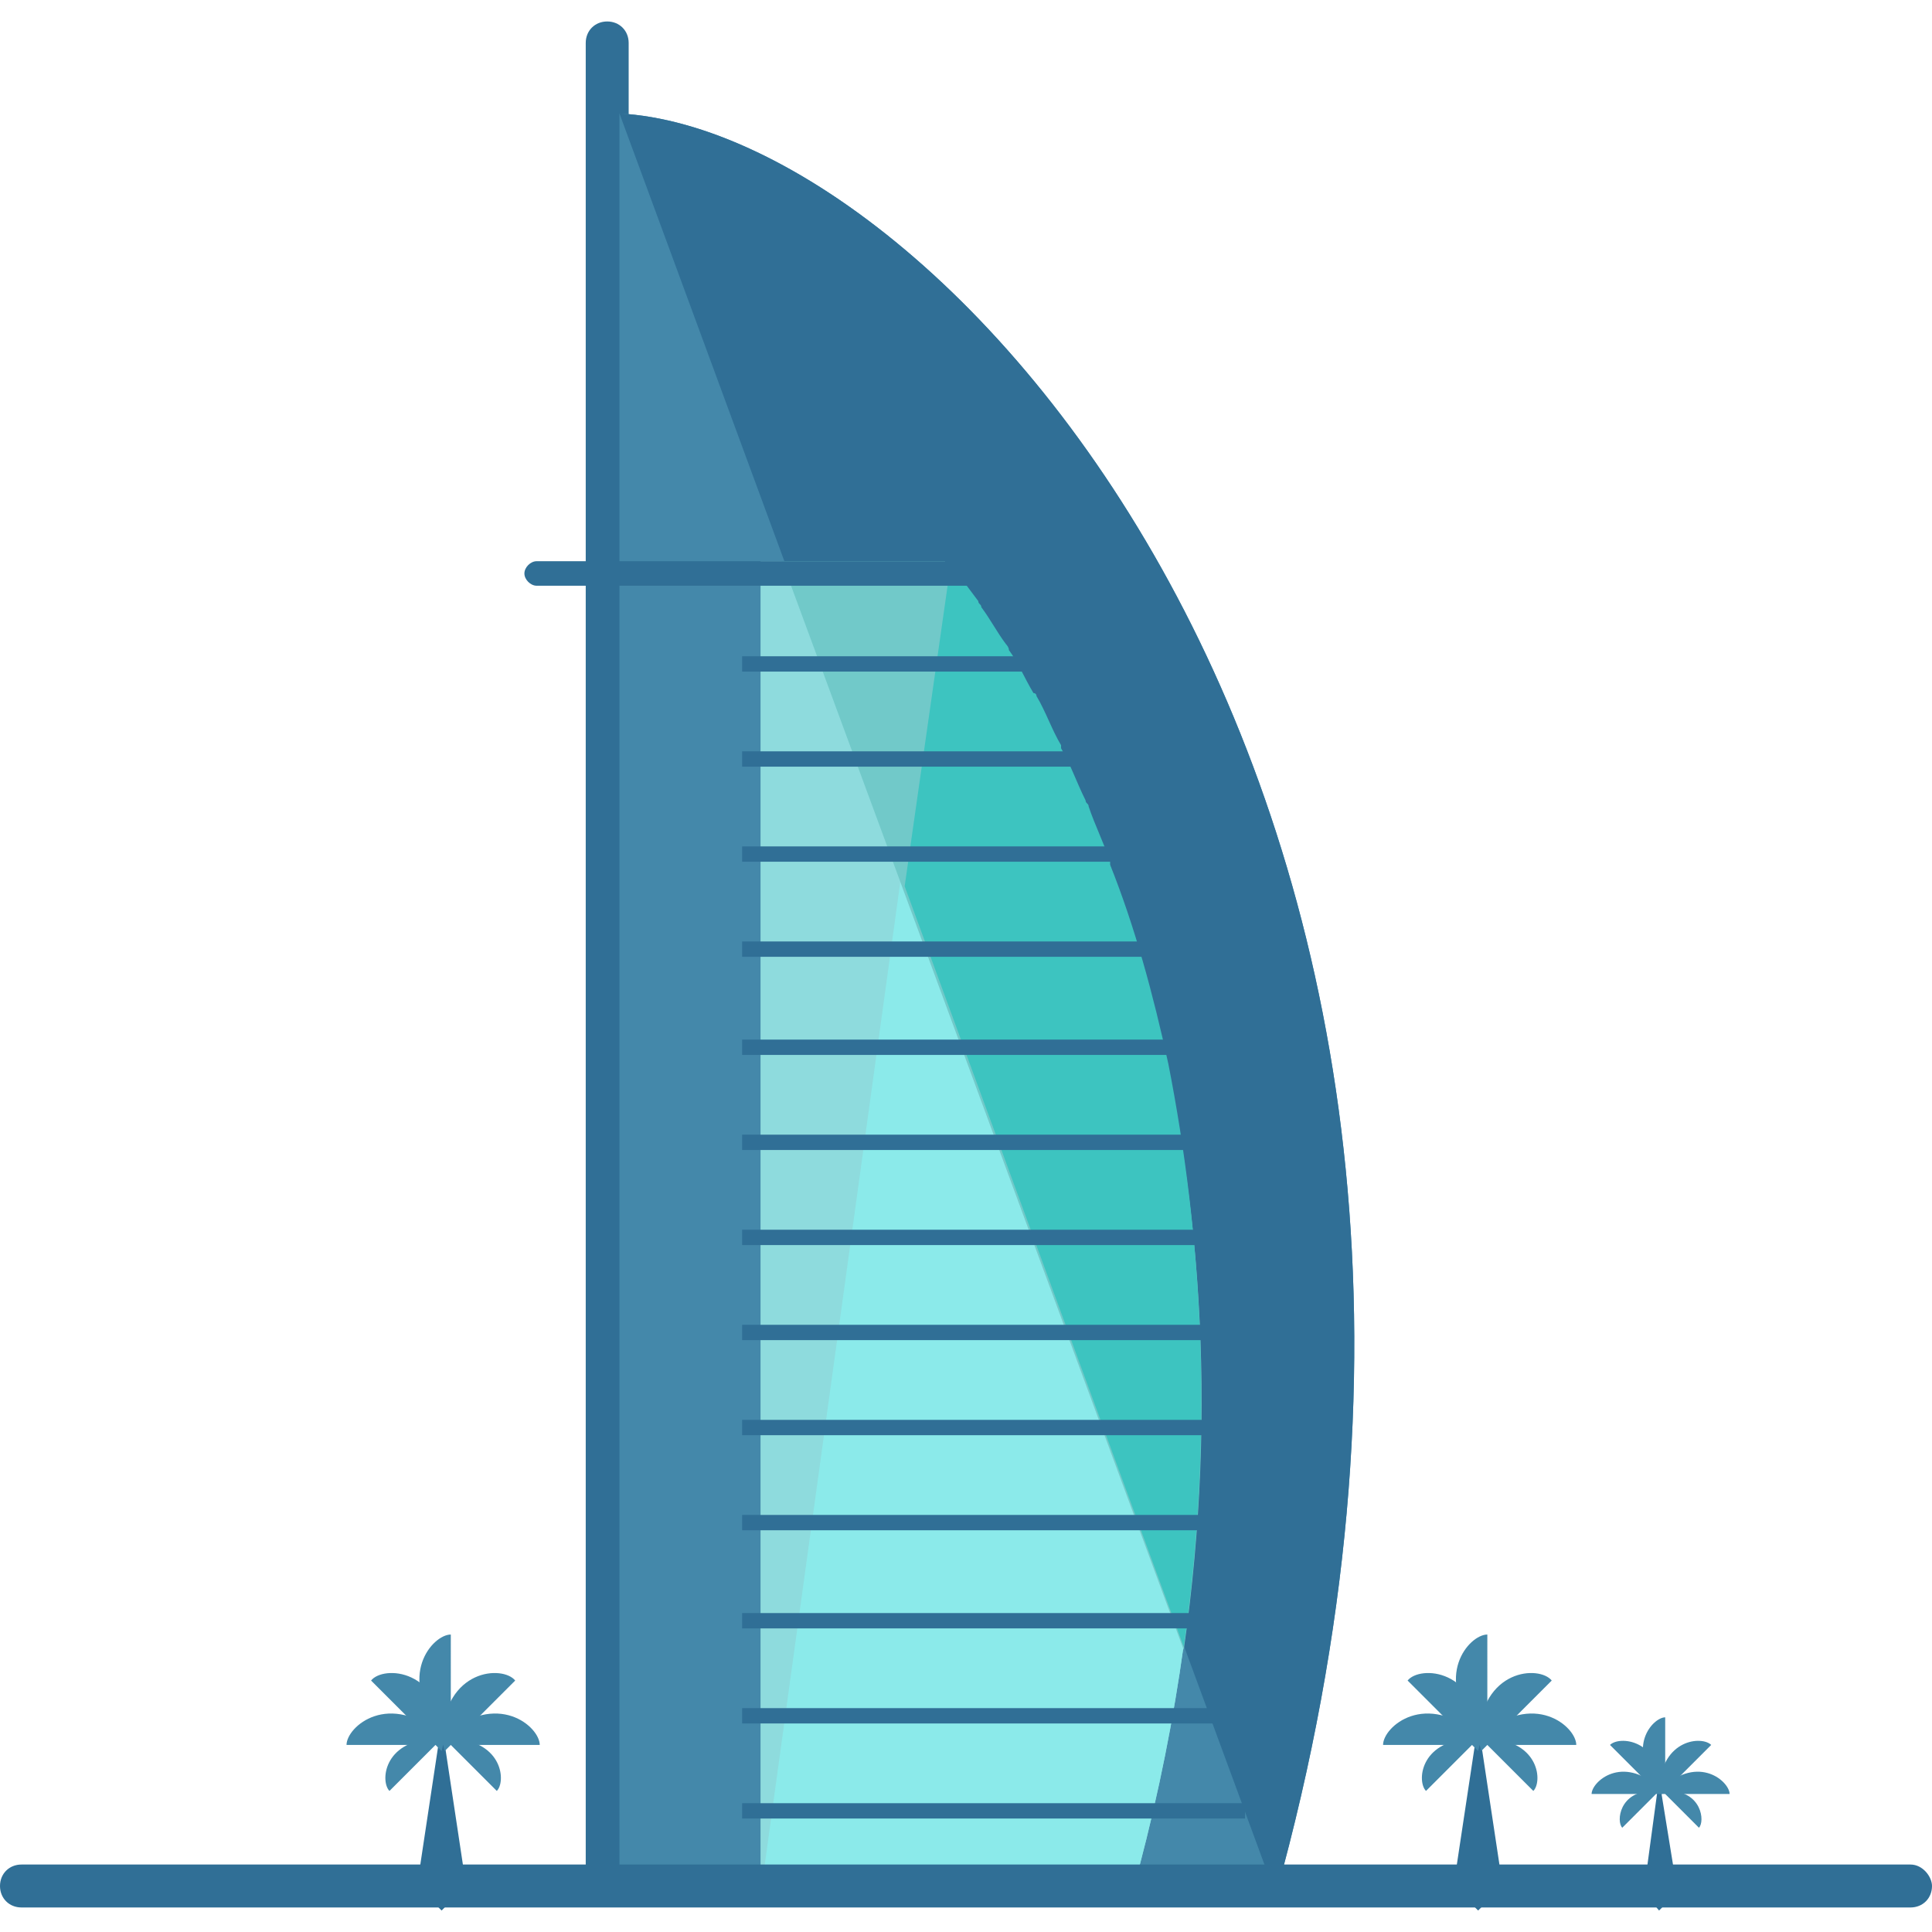 <?xml version="1.0" encoding="iso-8859-1"?>
<!-- Uploaded to: SVG Repo, www.svgrepo.com, Generator: SVG Repo Mixer Tools -->
<svg version="1.1" id="Layer_1" xmlns="http://www.w3.org/2000/svg" xmlns:xlink="http://www.w3.org/1999/xlink" 
	 viewBox="0 0 504 504" xml:space="preserve">
<path style="fill:#306F96;" d="M164,488.8c0,3.2-2.4,5.6-5.6,5.6l0,0c-3.2,0-5.6-2.4-5.6-5.6V11.2c0-3.2,2.4-5.6,5.6-5.6l0,0
	c3.2,0,5.6,2.4,5.6,5.6V488.8z"/>
<path style="fill:#4488AA;" d="M332.8,494.4c77.6-278.4-84-460-171.2-464.8v464.8H332.8z"/>
<path style="fill:#306F96;" d="M332.8,494.4c77.6-278.4-84-460-171.2-464.8"/>
<path style="fill:#8EDBDD;" d="M198.4,146.4v348h96.8c44-157.6-0.8-288.8-48.8-348H198.4z"/>
<path style="fill:#8BEAEA;" d="M198.4,494.4h96.8c44-157.6-0.8-288.8-48.8-348"/>
<path style="fill:#71C9C9;" d="M204,146.4l104.8,284c18.4-128-20.8-232.8-62.4-284H204z"/>
<path style="fill:#3DC4C0;" d="M308.8,429.6c8-56,4.8-107.2-4-152l0,0c-4-18.4-8.8-36-15.2-52v-0.8c-1.6-4.8-4-9.6-5.6-14.4
	c0-0.8-0.8-0.8-0.8-1.6c-2.4-4.8-4-9.6-6.4-13.6c0,0,0,0,0-0.8c-2.4-4-4-8.8-6.4-12.8c0,0,0-0.8-0.8-0.8c-2.4-4-4-8-6.4-11.2
	c0-0.8-0.8-1.6-0.8-1.6c-2.4-3.2-4-6.4-6.4-9.6c0-0.8-0.8-0.8-0.8-1.6c-2.4-3.2-4.8-6.4-7.2-9.6l-12,84L308.8,429.6z"/>
<g>
	<path style="fill:#306F96;" d="M504,492c0,3.2-2.4,5.6-5.6,5.6H5.6c-3.2,0-5.6-2.4-5.6-5.6l0,0c0-3.2,2.4-5.6,5.6-5.6h492.8
		C501.6,486.4,504,489.6,504,492L504,492z"/>
	<path style="fill:#306F96;" d="M256,149.6c0,1.6-1.6,3.2-3.2,3.2H140c-1.6,0-3.2-1.6-3.2-3.2l0,0c0-1.6,1.6-3.2,3.2-3.2h112
		C254.4,146.4,256,148,256,149.6L256,149.6z"/>
	<rect x="193.6" y="171.2" style="fill:#306F96;" width="92.8" height="4"/>
	<rect x="193.6" y="196" style="fill:#306F96;" width="92.8" height="4"/>
	<rect x="193.6" y="220.8" style="fill:#306F96;" width="117.6" height="4"/>
	<rect x="193.6" y="245.6" style="fill:#306F96;" width="139.2" height="4"/>
	<rect x="193.6" y="271.2" style="fill:#306F96;" width="131.2" height="4"/>
	<rect x="193.6" y="296" style="fill:#306F96;" width="125.6" height="4"/>
	<rect x="193.6" y="320.8" style="fill:#306F96;" width="136.8" height="4"/>
	<rect x="193.6" y="345.6" style="fill:#306F96;" width="137.6" height="4"/>
	<rect x="193.6" y="370.4" style="fill:#306F96;" width="136" height="4"/>
	<rect x="193.6" y="395.2" style="fill:#306F96;" width="142.4" height="4"/>
	<rect x="193.6" y="420.8" style="fill:#306F96;" width="128.8" height="4"/>
	<rect x="193.6" y="445.6" style="fill:#306F96;" width="136" height="4"/>
	<rect x="193.6" y="470.4" style="fill:#306F96;" width="131.2" height="4"/>
	<polygon style="fill:#306F96;" points="121.6,492 115.2,498.4 108.8,492 115.2,449.6 	"/>
</g>
<g>
	<path style="fill:#4488AA;" d="M116,453.6c-0.8-18.4-16-19.2-19.2-15.2l18.4,18.4L116,453.6z"/>
	<path style="fill:#4488AA;" d="M115.2,452.8c-13.6-12-24.8-2.4-24.8,2.4H116L115.2,452.8z"/>
	<path style="fill:#4488AA;" d="M112.8,453.6c-12.8,0.8-13.6,11.2-11.2,13.6l12.8-12.8L112.8,453.6z"/>
	<path style="fill:#4488AA;" d="M115.2,453.6c0.8-18.4,16-19.2,19.2-15.2L116,456.8L115.2,453.6z"/>
	<path style="fill:#4488AA;" d="M116,452.8c13.6-12,24.8-2.4,24.8,2.4h-25.6L116,452.8z"/>
	<path style="fill:#4488AA;" d="M118.4,453.6c12.8,0.8,13.6,11.2,11.2,13.6l-12.8-12.8L118.4,453.6z"/>
	<path style="fill:#4488AA;" d="M115.2,451.2c-12-13.6-2.4-24.8,2.4-24.8V452L115.2,451.2z"/>
</g>
<polygon style="fill:#306F96;" points="392,492 385.6,498.4 379.2,492 385.6,449.6 "/>
<g>
	<path style="fill:#4488AA;" d="M386.4,453.6c-0.8-18.4-16-19.2-19.2-15.2l18.4,18.4L386.4,453.6z"/>
	<path style="fill:#4488AA;" d="M385.6,452.8c-13.6-12-24.8-2.4-24.8,2.4h25.6L385.6,452.8z"/>
	<path style="fill:#4488AA;" d="M383.2,453.6c-12.8,0.8-13.6,11.2-11.2,13.6l12.8-12.8L383.2,453.6z"/>
	<path style="fill:#4488AA;" d="M385.6,453.6c0.8-18.4,16-19.2,19.2-15.2l-18.4,18.4L385.6,453.6z"/>
	<path style="fill:#4488AA;" d="M386.4,452.8c13.6-12,24.8-2.4,24.8,2.4h-25.6L386.4,452.8z"/>
	<path style="fill:#4488AA;" d="M388.8,453.6c12.8,0.8,13.6,11.2,11.2,13.6l-12.8-12.8L388.8,453.6z"/>
	<path style="fill:#4488AA;" d="M385.6,451.2c-12-13.6-2.4-24.8,2.4-24.8V452L385.6,451.2z"/>
</g>
<polygon style="fill:#306F96;" points="437.6,493.6 432.8,498.4 428.8,493.6 432.8,464 "/>
<g>
	<path style="fill:#4488AA;" d="M433.6,466.4c-0.8-12.8-11.2-13.6-13.6-11.2l12.8,12.8L433.6,466.4z"/>
	<path style="fill:#4488AA;" d="M432.8,466.4c-9.6-8.8-17.6-1.6-17.6,1.6h18.4L432.8,466.4z"/>
	<path style="fill:#4488AA;" d="M431.2,467.2c-8.8,0-9.6,8-8,9.6l8.8-8.8L431.2,467.2z"/>
	<path style="fill:#4488AA;" d="M432.8,466.4c0.8-12.8,11.2-13.6,13.6-11.2L433.6,468L432.8,466.4z"/>
	<path style="fill:#4488AA;" d="M433.6,466.4c9.6-8.8,17.6-1.6,17.6,1.6h-18.4L433.6,466.4z"/>
	<path style="fill:#4488AA;" d="M435.2,467.2c8.8,0,9.6,8,8,9.6l-8.8-8.8L435.2,467.2z"/>
	<path style="fill:#4488AA;" d="M432.8,465.6c-8.8-9.6-1.6-17.6,1.6-17.6v18.4L432.8,465.6z"/>
</g>
</svg>